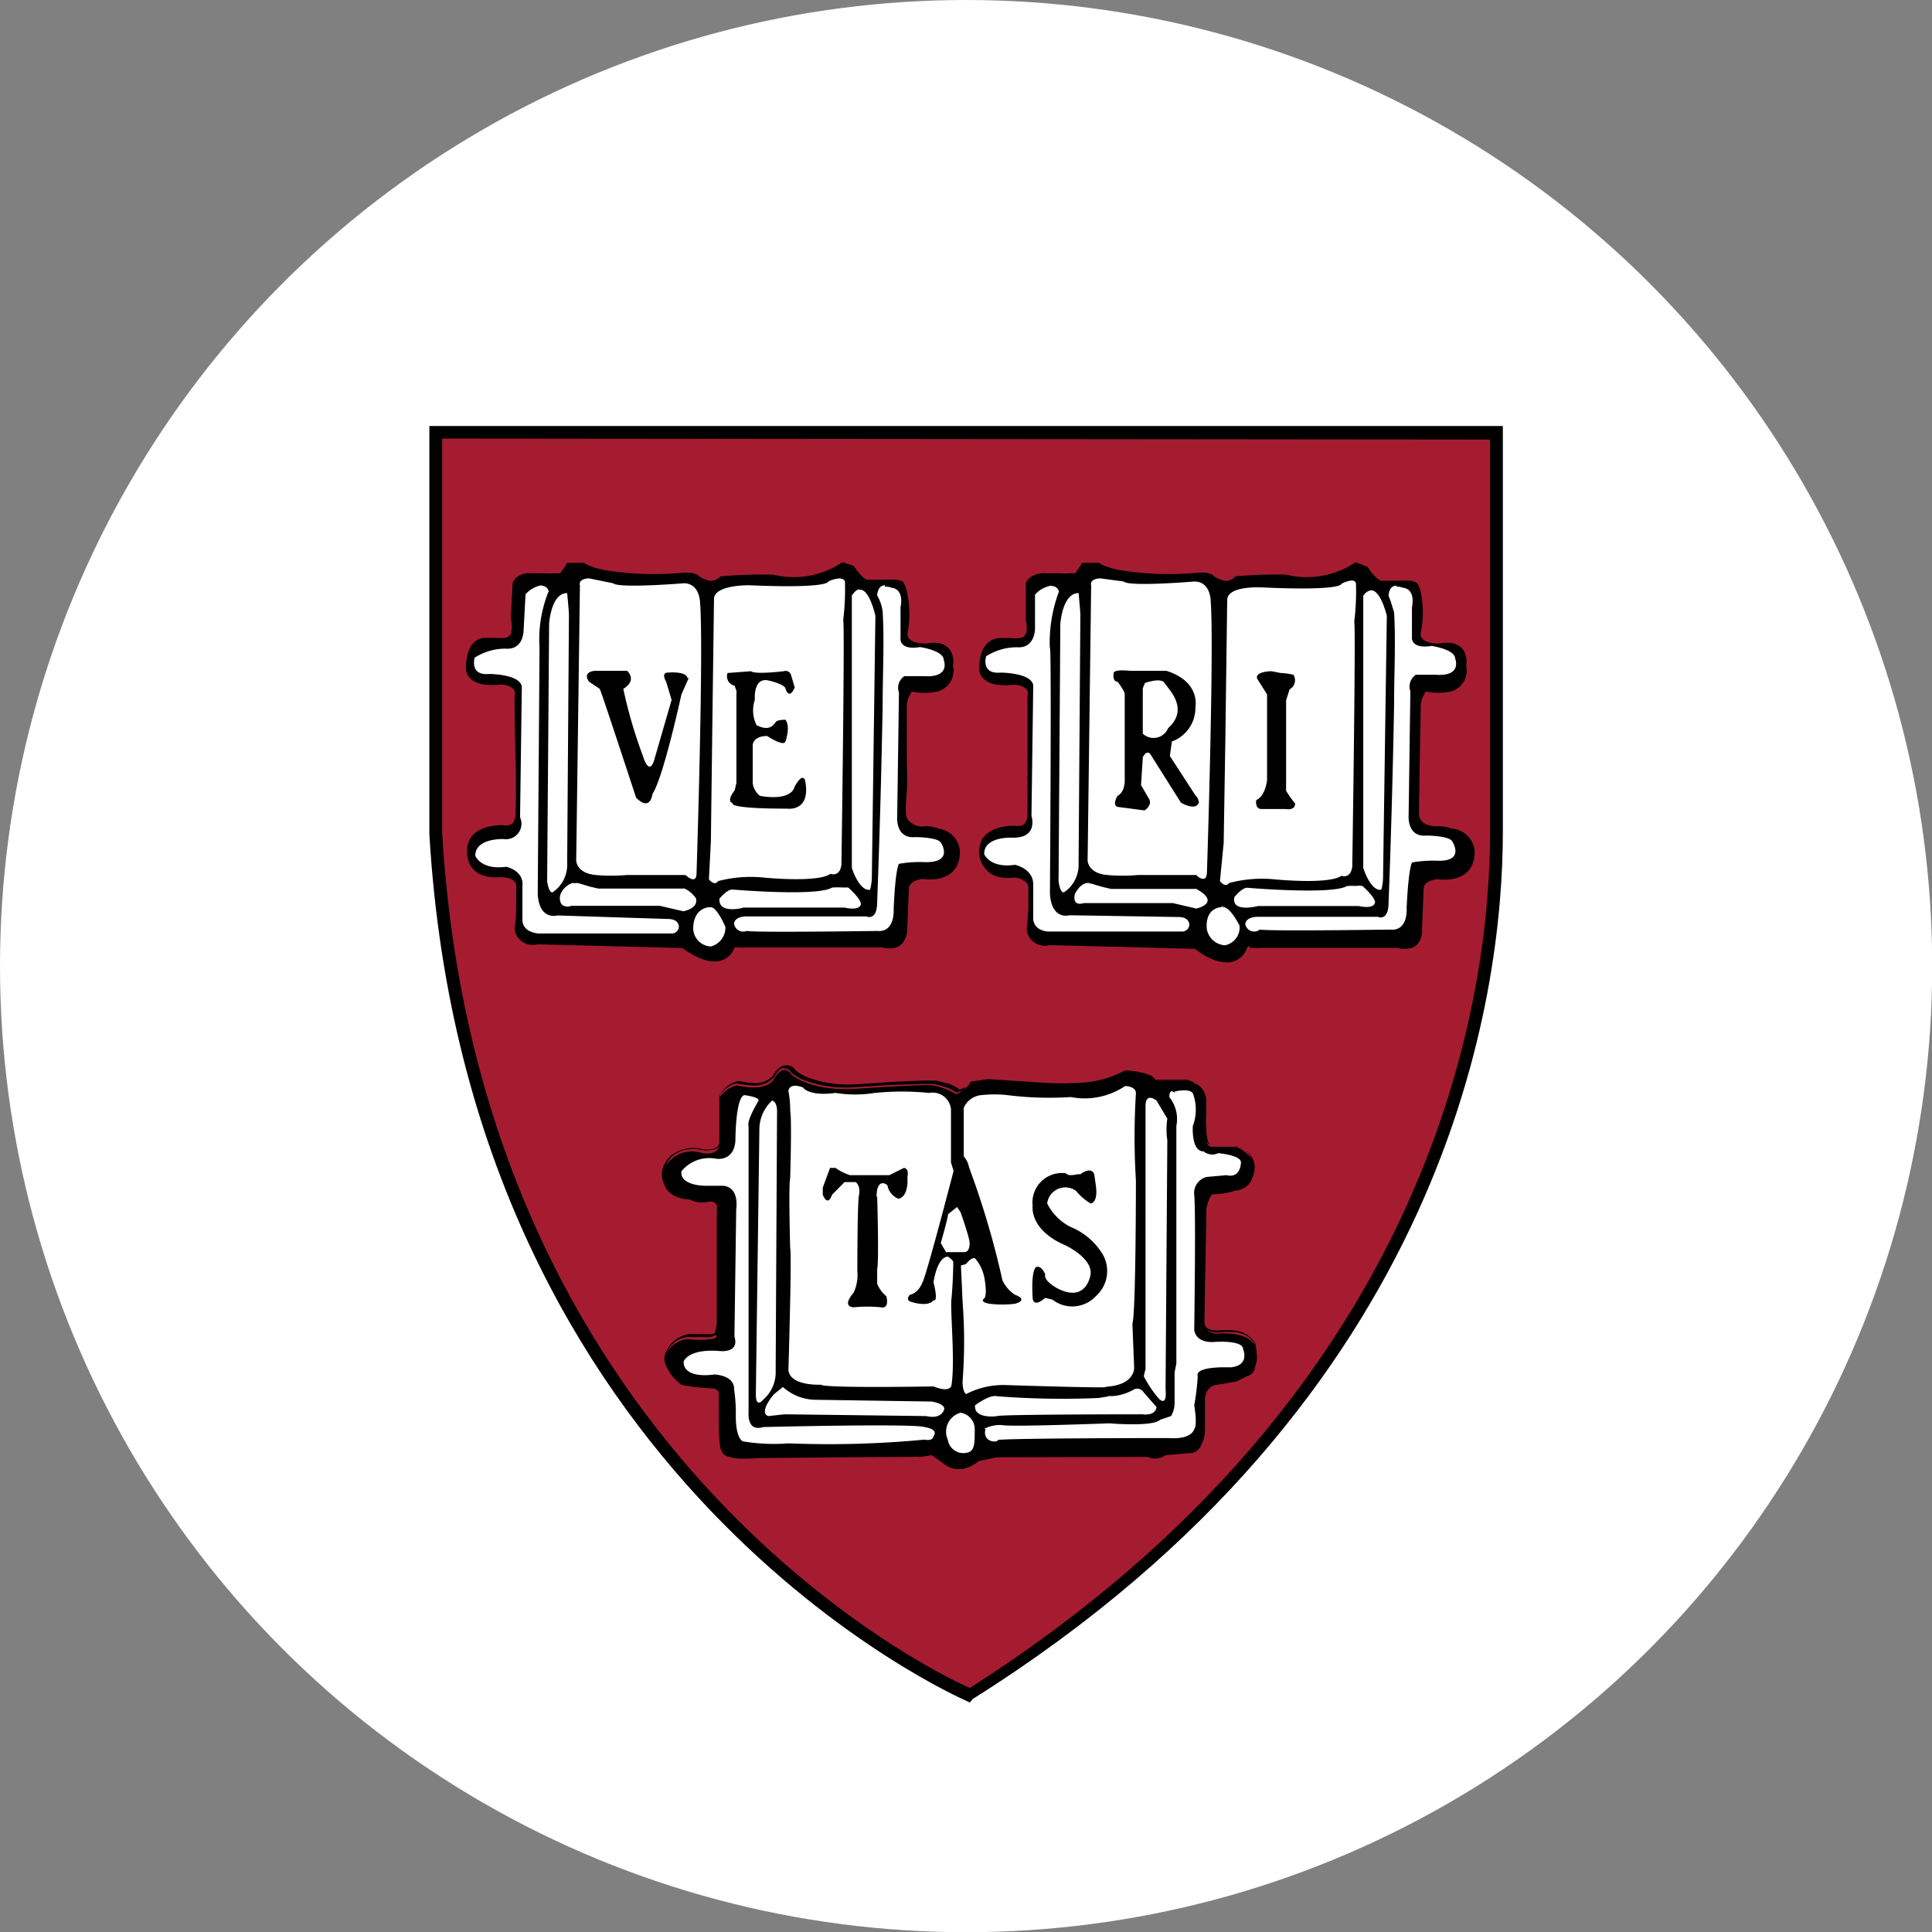 
<svg id="Capa_1" data-name="Capa 1" xmlns="http://www.w3.org/2000/svg" viewBox="0 0 98.41 98.41"><rect x="0" y="0" width="98.41" height="98.41" fill="#808080" stroke="none"/><defs><style>.cls-1{fill:#fff;}.cls-2{fill:#a51c30;}</style></defs><circle class="cls-1" cx="49.21" cy="49.21" r="49.21"/><path class="cls-2" d="M23,22.86h54V43.27c0,9.33-3.51,29.19-26.78,44,0,0-25.31-10.53-27.25-44Z" transform="translate(-0.79 -0.79)"/><path d="M40.8,55.06a.54.54,0,0,0-.35.15,1.2,1.2,0,0,0-.3.39,1.22,1.22,0,0,1-1,.35,3.56,3.56,0,0,1-.73-.1h0a1.44,1.44,0,0,0-.92.64.51.51,0,0,0-.07.26.77.77,0,0,0,0,.1V59a.32.32,0,0,1-.15.24.62.62,0,0,1-.28.09,1.54,1.54,0,0,1-.4,0h0a1.86,1.86,0,0,0-1.5.23,1.19,1.19,0,0,0-.42.45,1.16,1.16,0,0,0-.11,1h0l.07.15h0c.27.73,1.29.73,1.29.73a1.35,1.35,0,0,0,1,.1.41.41,0,0,1,.37.17.76.76,0,0,1,0,.28h0v0a2.2,2.2,0,0,1,0,.33c0,.17,0,.4,0,.67,0,.54,0,1.22,0,1.89,0,1.34,0,2.63,0,2.63a2.49,2.49,0,0,1-.09.72h0s0,0,0,0a.32.32,0,0,1-.13.06,2.07,2.07,0,0,1-.46,0,6.67,6.67,0,0,1-.68,0h0a1.52,1.52,0,0,0-1.26,1h0a.72.72,0,0,0,0,.52.66.66,0,0,0,.11.24,2.09,2.09,0,0,0,.62.75c0,.18,1.76.27,1.76.27a.37.37,0,0,1,.23.19s0,0,0,0a1.5,1.5,0,0,1,0,.32.74.74,0,0,0,0,.18c0,.09,0,.2,0,.32s0,.56,0,.85c0,.59.08,1.15.08,1.15h0a.33.33,0,0,0,.07.16h0c.09.56,1.85.37,1.85.37S45.53,75,47.19,75a2.38,2.38,0,0,1,.41,0,5.58,5.58,0,0,0,.65-.09l.64.46a1.17,1.17,0,0,0,.78.25l.14,0a2,2,0,0,0,.84-.41l.92-.19L59.24,75a.92.92,0,0,0,.92-.09l1.2-.1h.13a.69.69,0,0,0,.52-.51.91.91,0,0,0,.07-.14,1.58,1.58,0,0,0,.09-.54V72a1.6,1.6,0,0,1,.08-.3.69.69,0,0,1,.4-.35l1.11-.19.56-.27a.59.59,0,0,0,.39-.39l0-.07a1.26,1.26,0,0,0,.1-.54,3,3,0,0,0-.09-.69h0a1.39,1.39,0,0,0-1.07-.64,3.75,3.75,0,0,0-.76,0h0c-.44,0-.61-.08-.69-.21a.51.51,0,0,1-.06-.26h0l.1-5.73a2,2,0,0,1,.16-.52,1.57,1.57,0,0,1,.13-.22,3.64,3.64,0,0,0,1.2-.19.94.94,0,0,0,.85-.65l0,0a1.29,1.29,0,0,0,.12-.5,1,1,0,0,0-.45-.87,3.07,3.07,0,0,0-.52-.32H62.48a.2.2,0,0,1-.1-.07.51.51,0,0,1-.08-.18,2.84,2.84,0,0,1-.07-.55,5.85,5.85,0,0,1,0-.78h0v-.74a1,1,0,0,0-.5-.77,2.16,2.16,0,0,0-.48-.22H59.63a.54.54,0,0,0-.14-.16,1.31,1.31,0,0,0-.27-.12,2.89,2.89,0,0,0-.34-.09,3.23,3.23,0,0,0-.75-.09h-.05a5.33,5.33,0,0,1-2.44.63,15.35,15.35,0,0,1-1.57,0l-2.9-.19,0,0,0,0-.12,0-.34.06-.47.06h0l0,0a.55.55,0,0,1-.32.32l-.25.09a1.8,1.8,0,0,0-.68-.33l-.5-.13h-.7l-1.39.06-2,.13a5.87,5.87,0,0,1-2.41-.33,2.1,2.1,0,0,1-.67-.38.56.56,0,0,0-.39-.26Zm0,.16a.34.34,0,0,1,.28.19h0a2.26,2.26,0,0,0,.73.42,6,6,0,0,0,2.47.34h0s1-.07,2-.12L47.67,56h.65a4.48,4.48,0,0,1,.49.12,1.87,1.87,0,0,1,.68.32l0,0,.32-.11a1,1,0,0,0,.33-.31.61.61,0,0,1-.35.33l-.28.19a3.3,3.3,0,0,0-1.2-.46c-.09-.09-4.07.18-4.07.18-2.31.09-3.14-.74-3.14-.74-.46-.64-.92.28-.92.28-.46.65-1.85.28-1.85.28a1.45,1.45,0,0,0-.84.55.22.22,0,0,1,0-.1,1.36,1.36,0,0,1,.83-.56,3.23,3.23,0,0,0,.73.1,1.32,1.32,0,0,0,1.16-.41h0a1.36,1.36,0,0,1,.27-.36.32.32,0,0,1,.24-.1Zm17.36.13a2.93,2.93,0,0,1,.69.09h0l.32.08a.82.82,0,0,1,.23.11l0,0a1.73,1.73,0,0,0-.57-.19,3.07,3.07,0,0,0-.74-.09c-1.2.83-4.07.65-4.07.65l-2.86-.19a4.51,4.51,0,0,1-1,.18h0l.46-.06.35-.06.14,0,.05,0,2.85.18a12.86,12.86,0,0,0,1.59,0,5.41,5.41,0,0,0,2.5-.64Zm1.45.46h1.66l.29.14a2.38,2.38,0,0,0-.28-.12H59.61v0Zm2,.15.11.06,0,0L61.58,56Zm.66,3a.13.13,0,0,0,0,0,.33.33,0,0,0,.19.13h1.28a2.31,2.31,0,0,1,.47.29,1.22,1.22,0,0,1,.37.48,1.94,1.94,0,0,0-.66-.58l-.16-.08H62.47c-.11,0-.19-.14-.23-.29Zm-24.85.28c-.23.44-.88.28-.88.28a1.59,1.59,0,0,0-1.84.65s0,0,0,0a.82.82,0,0,1,.09-.19h0a1.14,1.14,0,0,1,.38-.4,1.78,1.78,0,0,1,1.38-.21,1.66,1.66,0,0,0,.45,0,.76.76,0,0,0,.35-.11l.09-.09Zm24.73,9.14c.11.17.35.32.82.27a3.37,3.37,0,0,1,.72,0,1.28,1.28,0,0,1,1,.56.35.35,0,0,1,0,.06c-.43-.64-1.7-.56-1.7-.56-.6.06-.77-.19-.81-.38Zm-24.86.44v0a.14.14,0,0,1-.06.12A.42.42,0,0,1,37,69a4.3,4.3,0,0,1-1.17,0,1.43,1.43,0,0,0-1.13.76,1.37,1.37,0,0,1,1.14-.87,5.57,5.57,0,0,0,.68,0,2.49,2.49,0,0,0,.5,0,.51.51,0,0,0,.18-.09,0,0,0,0,0,0,0ZM43.7,29.43l0,0a4.43,4.43,0,0,1-3.53.63h0a24,24,0,0,0-2.69.09h0l0,0a.6.6,0,0,1-.69.18,1.4,1.4,0,0,1-.4-.19.32.32,0,0,0-.18-.12,1.18,1.18,0,0,0-.27-.06l-.34,0h0a15.64,15.64,0,0,1-4-.13,4,4,0,0,1-.78-.22,1.28,1.28,0,0,1-.21-.1h0a.2.2,0,0,0-.09-.05l-.12,0-.29,0h-.43l0,0a6.06,6.06,0,0,1-.35.53h-.28a4.5,4.5,0,0,1-.52,0l-.72,0h0a1,1,0,0,0-.75.25.6.6,0,0,0-.16.27h0l-.09,1.77h0a1.76,1.76,0,0,1,0,.83l0,0-.06,0,0,.06a.41.41,0,0,1-.25.11,2.14,2.14,0,0,1-.45,0c-.32,0-.62,0-.62,0h0a.85.85,0,0,0-.57.31,1.4,1.4,0,0,0-.26.57,2.66,2.66,0,0,0-.07.77h0a.8.8,0,0,0,.37.54,1.41,1.41,0,0,0,.59.19,2.87,2.87,0,0,0,.77,0h0c.49,0,.67.2.74.32a.31.31,0,0,1,0,.23h0c0,.19,0,1.71.05,3.19s0,2.89,0,2.9a.77.77,0,0,1-.13.4.38.38,0,0,1-.21.12.55.55,0,0,1-.29,0h0c-1,0-1.51.36-1.71.74a1.26,1.26,0,0,0-.12.74,1.17,1.17,0,0,0,.87,1.1,2.09,2.09,0,0,0,.78.07h0c.49,0,.69.13.78.25a.31.31,0,0,1,.06.22v0s0,.05,0,.12v.27c0,.22,0,.49,0,.75,0,.53-.08,1-.08,1h0a.92.92,0,0,0,.68.81,1,1,0,0,0,.5,0h0l7.37.19c1.05.76,1.73.78,2.14.57a1,1,0,0,0,.51-.6l.12,0a3.93,3.93,0,0,0,.48,0h3.37l2.4,0h1.16a1.31,1.31,0,0,0,.72,0,.81.81,0,0,0,.39-.33,1.2,1.2,0,0,0,.16-.56h0l.09-2.2a.58.58,0,0,1,.36-.32,1.43,1.43,0,0,1,.31-.08c1,.13,1.53-.23,1.75-.63a1.58,1.58,0,0,0,.17-.84h0A1.25,1.25,0,0,0,48.61,43a1.83,1.83,0,0,0-.74-.12h0a.9.9,0,0,1-.83-.34.62.62,0,0,1-.11-.32h0c0-.16,0-.55.05-1.09s0-1.23,0-1.88c0-1.32,0-2.57,0-2.57a1.26,1.26,0,0,1,.13-.44,2.08,2.08,0,0,1,.12-.22A3.21,3.21,0,0,0,48.59,36a1.14,1.14,0,0,0,.62-.49,1.07,1.07,0,0,0,.12-.8,1.12,1.12,0,0,0-.13-.79.88.88,0,0,0-.49-.35,1.69,1.69,0,0,0-.74,0c-.63,0-.85-.18-.93-.33a.47.47,0,0,1,0-.31h0A5.26,5.26,0,0,0,47,31a1.59,1.59,0,0,0-.21-.57h0a.82.82,0,0,0-.39-.11,4.78,4.78,0,0,0-.54,0c-.36,0-.69,0-.69,0h0l0,0c-.06,0-.13,0-.23,0a1.14,1.14,0,0,1-.31-.25,3.5,3.5,0,0,1-.36-.46l0,0Zm26.14,0,0,0a4.45,4.45,0,0,1-3.54.63h0a22.79,22.79,0,0,0-2.59.09h0l0,0a.6.6,0,0,1-.69.18,1.43,1.43,0,0,1-.4-.19.32.32,0,0,0-.18-.12,1.18,1.18,0,0,0-.27-.06,3.33,3.33,0,0,0-.34,0h0a15.69,15.69,0,0,1-4-.13,4,4,0,0,1-.78-.22,1.28,1.28,0,0,1-.21-.1h0a.2.2,0,0,0-.09-.05l-.12,0-.29,0h-.43l0,0a6.06,6.06,0,0,1-.35.53h-.28a4.5,4.5,0,0,1-.52,0l-.72,0h0a1.16,1.16,0,0,0-.82.25.55.55,0,0,0-.18.27v1.87a1.41,1.41,0,0,1,0,.74l0,0h0l-.06,0,0,.06a.41.41,0,0,1-.25.11,2.14,2.14,0,0,1-.45,0c-.32,0-.62,0-.62,0h0a1,1,0,0,0-.62.31,1.29,1.29,0,0,0-.29.57,2.48,2.48,0,0,0-.08.77h0a.8.8,0,0,0,.37.54,1.41,1.41,0,0,0,.59.19,2.87,2.87,0,0,0,.77,0h0c.49,0,.67.2.73.32a.29.29,0,0,1,0,.23h0a2.36,2.36,0,0,0,0,.38c0,.2,0,.45,0,.75v2.08c0,1.47,0,2.89,0,2.9a.8.8,0,0,1-.14.4.33.33,0,0,1-.2.12.55.55,0,0,1-.29,0h0c-1,0-1.51.36-1.71.74a1.35,1.35,0,0,0,.75,1.84,2.09,2.09,0,0,0,.78.07h0a.9.9,0,0,1,.75.25.39.39,0,0,1,.1.23v0h0s0,.05,0,.12a1.2,1.2,0,0,1,0,.27c0,.21,0,.49,0,.75l-.08,1h0a.9.9,0,0,0,.68.81,1,1,0,0,0,.5,0h0l7.38.19c1,.76,1.73.79,2.13.58a1.1,1.1,0,0,0,.53-.63h0a.17.17,0,0,1,.13-.09h0s0,0,0,0l0,.09h.1a2.42,2.42,0,0,0,.48,0h3.37l2.4,0h1.15a1.44,1.44,0,0,0,.76,0,.72.72,0,0,0,.39-.33,1,1,0,0,0,.13-.57h0l.09-2.2a.55.55,0,0,1,.36-.32,1.43,1.43,0,0,1,.31-.08c1,.13,1.53-.23,1.75-.63a1.58,1.58,0,0,0,.17-.84h0A1.25,1.25,0,0,0,74.75,43a1.83,1.83,0,0,0-.74-.12h0c-.54,0-.76-.18-.86-.34a.53.53,0,0,1-.08-.32h0c0-.54.09-5.54.09-5.54h0a1.26,1.26,0,0,1,.13-.44,1.88,1.88,0,0,1,.12-.23A3.07,3.07,0,0,0,74.73,36a1.09,1.09,0,0,0,.74-1.29,1.17,1.17,0,0,0-.13-.79.92.92,0,0,0-.49-.35,1.69,1.69,0,0,0-.74,0c-.63,0-.85-.18-.93-.33a.47.47,0,0,1,0-.31v0a5.26,5.26,0,0,0,0-1.88,1.59,1.59,0,0,0-.21-.57h0a.86.86,0,0,0-.4-.11,4.52,4.52,0,0,0-.53,0c-.36,0-.69,0-.69,0h0l0,0c-.06,0-.13,0-.23,0a1.34,1.34,0,0,1-.32-.25,3,3,0,0,1-.35-.46l0,0Z" transform="translate(-0.79 -0.79)"/><path d="M50.19,87.51,50,87.42c-.18-.09-25.4-11-27.34-44.15V22.49H77.34V43.18c0,8.13-2.59,28.81-27,44.15ZM23.31,23.13V43.18c1.84,31.4,24.75,42.67,26.88,43.59,23.92-15.24,26.5-35.56,26.5-43.59v-20Z" transform="translate(-0.79 -0.79)"/><path class="cls-1" d="M30.79,30.25s-.56,0-.46.37l-.19,14s0,.65,1,.74a9,9,0,0,0,1.57,0h3s.56.55.56-.1c0,0,.37-11.35.18-13.76,0,0,0-1-.83-1,0,0-3.32.27-3.6,0Zm12.82,0a1.5,1.5,0,0,0-.63.16s.09.37-4.06.19c-.1,0-1.67,0-1.76.65,0,0-.09,6.65-.09,6.83L37,43.64l-.1,1.94s.28.37.47.09a6.54,6.54,0,0,1,2.31-.18s2.77.28,3.41-.19c0,0,.47.19.56-.46,0,0,.18-12.28.09-12.47a12.69,12.69,0,0,0,.09-1.94s0-.14-.2-.16Zm-15.23.35a1.42,1.42,0,0,0-.82.46l-.1,1.85s0,1-.92.92a2.89,2.89,0,0,0-1.57.46s-.28.93.74.83c0,0,1.57,0,1.66.65l-.09,6.65a.79.79,0,0,1-.83,1.11S25,43.46,25,44.38c0,0,.28.74,1.57.56,0,0,.92.18.83,1v1.66s-.09.65.83.74H35a.36.36,0,0,0,.37-.37s0-.37-.56-.37l-5.63-.18s-.93.28-1-1.11c0,0,.09-11.86.09-12.38h0v-.18h0a6.5,6.5,0,0,1,.47-2.85.39.39,0,0,0-.38-.28Zm17.49,0c-.39,0-.4.52-.4.52a2.11,2.11,0,0,1,.28.84c.09,1.47,0,3.14,0,4.71-.09,5.26-.28,10.06-.28,10.06,0,1-.55.74-.55.74h-6.1c-.64,0-.64.37-.64.37a.47.47,0,0,0,.64.37c.56.09,6.65,0,6.65,0,.93.09.84-1.11.84-1.11.09-2.12.27-2.31.27-2.31a6.31,6.31,0,0,1,1.2-.09c1.67.09.93-1,.93-1-.19-.27-1.3-.27-1.3-.27-1,.09-.92-1-.92-1l.09-6.37a.7.7,0,0,1,.28-.83h1c1.38.09,1-.83,1-.83,0-.47-1.2-.65-1.2-.65-1.11.18-1-.46-1-.46V31.73c.19-1-.46-1-.46-1a.78.78,0,0,0-.34-.06Zm-1.3.21c-.12,0-.25.11-.39.31V45s.37,1.2.93,1.11a2.65,2.65,0,0,0,.09-.74l.18-13.21s-.3-1.4-.81-1.33ZM29.68,31c-.83,0-.92,1.57-.92,1.57l-.1,13.11c.1.65.28.56.28.56a1.69,1.69,0,0,0,.74-1.48s.09-12.47.09-12.65S29.68,31,29.68,31Zm.39,14.77-.13,0a1,1,0,0,0-.61.6h0a.68.68,0,0,0,0,.34.31.31,0,0,0,.18.22.49.49,0,0,0,.38,0h4.51l1.21.28h0l.19-.06a.92.92,0,0,0,.33-.19.42.42,0,0,0,.11-.18.47.47,0,0,0,0-.23,1.43,1.43,0,0,0-.58-.5H31.26l-.43-.1-.56-.17h0a.38.38,0,0,0-.19,0ZM43.79,46a4.35,4.35,0,0,0-.62,0c-.74.47-5.08.1-5.08.1-.28,0-.65.46-.65.46-.09.83,1.29.46,1.2.46h5.17c.83.18.83-.18.83-.18,0-.28-.64-.84-.64-.84a1,1,0,0,0-.21,0ZM37,47l-.07,0s-.83,0-.83,1.11A.94.94,0,0,0,37,49a1,1,0,0,0,.74-1S37.31,47,37,47ZM56.83,30.25s-.55,0-.46.37l-.18,14s0,.65,1,.74a9.1,9.1,0,0,0,1.58,0h2.95s.55.55.55-.19c0,0,.37-11.36.19-13.76,0,0,0-1-.83-1,0,0-3.33.28-3.6,0Zm12.79.11a1.37,1.37,0,0,0-.5.17s.09.37-4.07.18c-.09,0-1.75-.09-1.75.65,0,0-.09,6.65-.09,6.83l-.09,5.54-.19,1.94s.28.37.46.1a6.49,6.49,0,0,1,2.31-.19s2.77.28,3.42-.18c0,0,.46.18.55-.46,0,0,.19-12.29.1-12.47a12.76,12.76,0,0,0,.09-1.94s0-.18-.24-.17Zm-15.28.26a1.41,1.41,0,0,0-.83.46v1.75s0,1-.92.93a2.89,2.89,0,0,0-1.57.46s-.28.92.73.83c0,0,1.58,0,1.67.65l-.09,6.65s.37,1.11-.93,1.11c0,0-1.48-.1-1.48.83,0,0,.28.74,1.57.55,0,0,.93.19.93,1v1.66s-.09.65.74.74H61a.36.36,0,0,0,.37-.37s0-.37-.55-.37l-5.55-.09s-.92.28-1-1.11c0,0,.09-12.38,0-12.56v.18a7.39,7.39,0,0,1,.46-3,.37.37,0,0,0-.37-.28Zm17.58,0c-.4,0-.4.52-.4.52.09.19.28.84.28.84.09,1.47,0,3.14,0,4.71-.09,5.26-.28,10.06-.28,10.06,0,1-.55.74-.55.74h-6.1c-.65,0-.65.37-.65.37a.46.46,0,0,0,.74.28c.56.09,6.65,0,6.65,0,.93.09.83-1.11.83-1.11.1-2.13.28-2.31.28-2.31a6.31,6.31,0,0,1,1.2-.09c1.57.09.83-1,.83-1-.18-.27-1.29-.28-1.29-.28-1,.1-.92-1-.92-1L72.63,36a.72.72,0,0,1,.28-.84h1c1.39.1,1-.83,1-.83,0-.46-1.2-.64-1.2-.64-1.11.18-1-.47-1-.47V31.73c.19-1-.46-1-.46-1a.78.78,0,0,0-.34-.06Zm-1.31.24a.58.58,0,0,0-.38.28V45s.37,1.2.92,1.11a2.65,2.65,0,0,0,.09-.74l.19-13.21s-.31-1.34-.82-1.3ZM55.73,31c-.83,0-.93,1.57-.93,1.57l-.09,13.11c.09.65.28.56.28.56a1.69,1.69,0,0,0,.74-1.48s.09-12.47.09-12.65S55.73,31,55.73,31Zm.53,14.76c-.17,0-.46.06-.72.57,0,0-.18.65.46.46h4.53l1.2.28s1.29-.28,0-1H57.39a9.47,9.47,0,0,1-1-.27.27.27,0,0,0-.11,0Zm13.62.16a3.54,3.54,0,0,0-.48,0c-.74.46-5.08.09-5.08.09-.28,0-.65.47-.65.47-.19.83,1.2.46,1.2.46H70c.83.18.83-.19.83-.19,0-.27-.64-.83-.64-.83a1.08,1.08,0,0,0-.35,0Zm-6.79,1L63,47s-.83,0-.74,1.1a1,1,0,0,0,.93.84.93.93,0,0,0,.74-1s-.49-1-.86-.94ZM49.35,64.89s0,1-.09,2c-.09.55.19,3.14,0,4.43,0,0,0,.46-.92.09,0,0-5.64.1-5.73-.09,0,0-1.57.09-1.66-.74,0,0,.18-6,.09-6.19,0,0-.09-3.23,0-3.6,0,0,.09-3,0-3.42a5.06,5.06,0,0,0-.09-1s0-.46.74-.19c0,0,.28.47,1.66.28a6.27,6.27,0,0,0,2,0,13.93,13.93,0,0,1,2.77,0,.94.94,0,0,1,1.11.83V60l.28.92.28-.18.09-.65V57.22a1.08,1.08,0,0,1,.92-.65,6.11,6.11,0,0,1,1.29,0,17,17,0,0,0,3.24.1,3.7,3.7,0,0,0,2.77-.56s.55,0,.55.37a35.82,35.82,0,0,0,0,4.43s0,6.84-.18,7.3l.09,2.22s.09.92-1.48,1c0,0,.93.1-5.08-.09a4.11,4.11,0,0,0-2,.46s-.18-.09-.18-.64a26.43,26.43,0,0,0,0-4.07l-.1-2.21Zm9.7,6A5.9,5.9,0,0,0,59.79,72s.46.55.37-.46l.09-12.66a3.71,3.71,0,0,1,0-1.11l-.55-.92s-.56-.46-.56.28V70.52Zm-18.38.55a2.52,2.52,0,0,0,1.66.65l5.92.09s.64.1.64.37c0,0-.09.56-.92.37l-7.21-.09-.83.09s-.55-.09.28-1.11Zm-1.29-14.5s-.56.93-.46,1.2v14.6s-.1,1,.74.74c0,0,7.66-.19,8.22,0,0,0,.74.09.46.46,0,0,0,.27-.46.18a51.6,51.6,0,0,1-6.93.19,9.61,9.61,0,0,1-2.31-.1s-.37-.09-.37-1.29a8.1,8.1,0,0,0-.09-1.38s.09-.65-1-.74c0,0-1.57.27-1.57-.65,0,0,.19-.65,1.76-.55,0,0,1.11.18.83-.74l.09-6.47s.19-1.11-.65-1.2H36.7s-1.29,0-1.2-.74a1.83,1.83,0,0,1,1.75-.64s.93.18,1-.93c0,0,0-2.21.46-2.31-.09,0,1,.1.65.37m.74-.09s.27,0,.27.55L40.3,70.61a1.85,1.85,0,0,1-.64,1.48s-.37.46-.37-.28l.18-13.48a2,2,0,0,1,.65-1.48M50.46,72.37s.74-.56,1.11-.46a43.07,43.07,0,0,0,5.17.09c1.2-.19.46-.09.46-.09a2.54,2.54,0,0,0,1.39-.37.4.4,0,0,1,.46.18l.65.74s0,.46-.74.37c0,0-7.11,0-7.39.09.09,0-1.2.19-1.11-.55m.46,1.2a1.75,1.75,0,0,1,.93-.19c.37.1,5.45-.09,5.45-.09s2.21.19,2.58-.18l.56-.19a1.32,1.32,0,0,0,.18-.65V70.7l.09-.46V58.14a1.78,1.78,0,0,0-.36-1.47s0-.37.18-.28.09,0,.09,0,.74-.19.93.09a2.36,2.36,0,0,1,0,1.66s-.1,1.3.55,1.3a.7.7,0,0,0,.74.09S64,59.62,64,60c0,0,0,.83-.74.65l-1,.09a.84.84,0,0,0-.64.92c.09.83,0,6.84,0,6.84s0,.74,1.1.64c0,0,1.39-.09,1.39.37,0,0,.37.84-.65.93,0,0-1.84-.09-1.66.46a13.07,13.07,0,0,1-.18,1.48s.18,1,0,1.2c0,0-.1.55-1.3.46,0,0-7.48,0-8.68.09-.09.19-.83.09-.65-.55m-1.29-.83a.84.84,0,0,1,.74.83c0,.74,0,1.11-.37,1.2a.8.8,0,0,1-1-.65,1,1,0,0,1,.65-1.38" transform="translate(-0.79 -0.79)"/><path d="M35.87,35.33l-.37.83s-.92,4.25-1.48,5.08c0,0-.09.92-.83.18,0,0-1.75-5.35-1.85-5.54l-.55-.37s-.37-.46.28-.55h1.66s.55.46-.19.92a23.76,23.76,0,0,0,1,3.42s.28,1,.55.28L35,36.44l-.28-.93s-.28-.46.09-.46c0,0,.93-.09,1,.28m2.49.74v4.61l-.09.37s-.46.56-.09.65c0,0-.37.28,2.77.28,0,0,1.2.18.92-1.39,0,0-.09-.55-.55.28,0,0-.09.74-1.76.46a1,1,0,0,1-.37-.64V38.75s0-.47.74-.47c0,0,.83.56.93.28,0,0,.27-.74,0-1.11,0,0-.37,0-.47.09s-.27.56-1,.19a1.66,1.66,0,0,1-.09-1.29s-.1-1.11.64-1c0,0,.93.19.93.46,0,0,.18.56.46-.09l-.19-.65a.29.29,0,0,0-.37-.18s-1.47.18-1.66,0l-1.2.09a.49.49,0,0,0,.37.65c0,.09.09.18.09.37m26.51-.74c-.09-.37.74-.37.74-.37l.46.09a3.37,3.37,0,0,1,.65.09.52.52,0,0,1-.19.74l-.18.56v4.61a5.61,5.61,0,0,0,.46.65c0,.37-.46.28-.46.28H65.06c-.37,0-.28-.46-.28-.46.46-.19.55-1,.55-1V36.16ZM59,39.39l-.09,1.39.37.64c.27.37-.19.65-.19.65l-1.38-.18c-.28-.1,0-.56,0-.56.37-.18.37-.74.37-.74V36.16c0-.19-.37-.65-.37-.65-.28,0-.19-.46-.19-.46.09-.18.83-.09.83-.09h1.85c1.76.55,1.48,1.85,1.48,1.85a1.82,1.82,0,0,1-1.2,1.75l-.1.74,1.3,2a.59.59,0,0,1,.18.37c-.18.46-.92,0-.92,0l-1.57-2.49c-.19-.19-.37.18-.37.18m0-3.51v2.31a.8.8,0,0,0,1.29-.28c1.11-1,0-2-.18-2.3s-1,0-1,0ZM45.47,61.74s.1,3.24,0,3.7v.74a1.64,1.64,0,0,0,.47.64s.18.65-.28.56a7,7,0,0,0-1.39,0s-.64,0,0-.74a2.17,2.17,0,0,0,.19-1.11s0-3.69.09-3.88c0,0,.09-.46-.18-.65h-.56l-.64.65s-.19.65-.47,0v-.37l.37-1h.28a2.67,2.67,0,0,0,.74.37h2l.74-.37s.28,0,.18.46c0,0,.1,1-.46,1.11a.92.92,0,0,1-.55-.65c0-.09-.56-.46-.56.55m9.61-1.2a1.5,1.5,0,0,0-1.66,1.67s-.19,1.2,1.66,2c0,0,1.39.64,1.29,1.48,0,0-.18,1.47-1.66.73,0,0-.74-.37-.65-.73,0,0-.18-.47-.46-.37,0,0-.27.09-.18,1.57,0,0,0,.55.64,0l.37.09a1.64,1.64,0,0,0,2.22-.19,1.7,1.7,0,0,0,.28-2.21,3.41,3.41,0,0,0-1.57-1.3,2.68,2.68,0,0,1-1.2-1.2.93.93,0,0,1,1.47-.64,2.84,2.84,0,0,0,.74.64s.37,0,.28-.83l-.09-.64s-.09-.47-.74,0c0-.1-.56.18-.74-.1m-5.26-.92a1.16,1.16,0,0,1,.36.65A43.61,43.61,0,0,1,51.85,66a1.73,1.73,0,0,0,.64.74c.74.28,0,.46,0,.46a5.43,5.43,0,0,1-1.29,0c-.55-.09-.28-.27-.28-.27.19-.19,0-1.11,0-1.11a2.1,2.1,0,0,0-.46-.93c-.18-.09-.46.28-.46.28s-.46.19-.55,0a1.5,1.5,0,0,0-.37-.37c-.56,0-.74,1.3-.74,1.3.27,1.1,0,.92,0,.92-.28.37-1.11.09-1.11.09-.37-.09-.09-.37-.09-.37.46-.09.64-.64.64-.64.19-.28,1.67-6,1.67-6s0-.65.37-.46m-.74,3c0,.18-.37,1.47-.37,1.47l.27.46h.93c.18,0,.27-.18.27-.46s-.46-1.57-.46-1.57l-.18-.27Z" transform="translate(-0.79 -0.79)"/></svg>